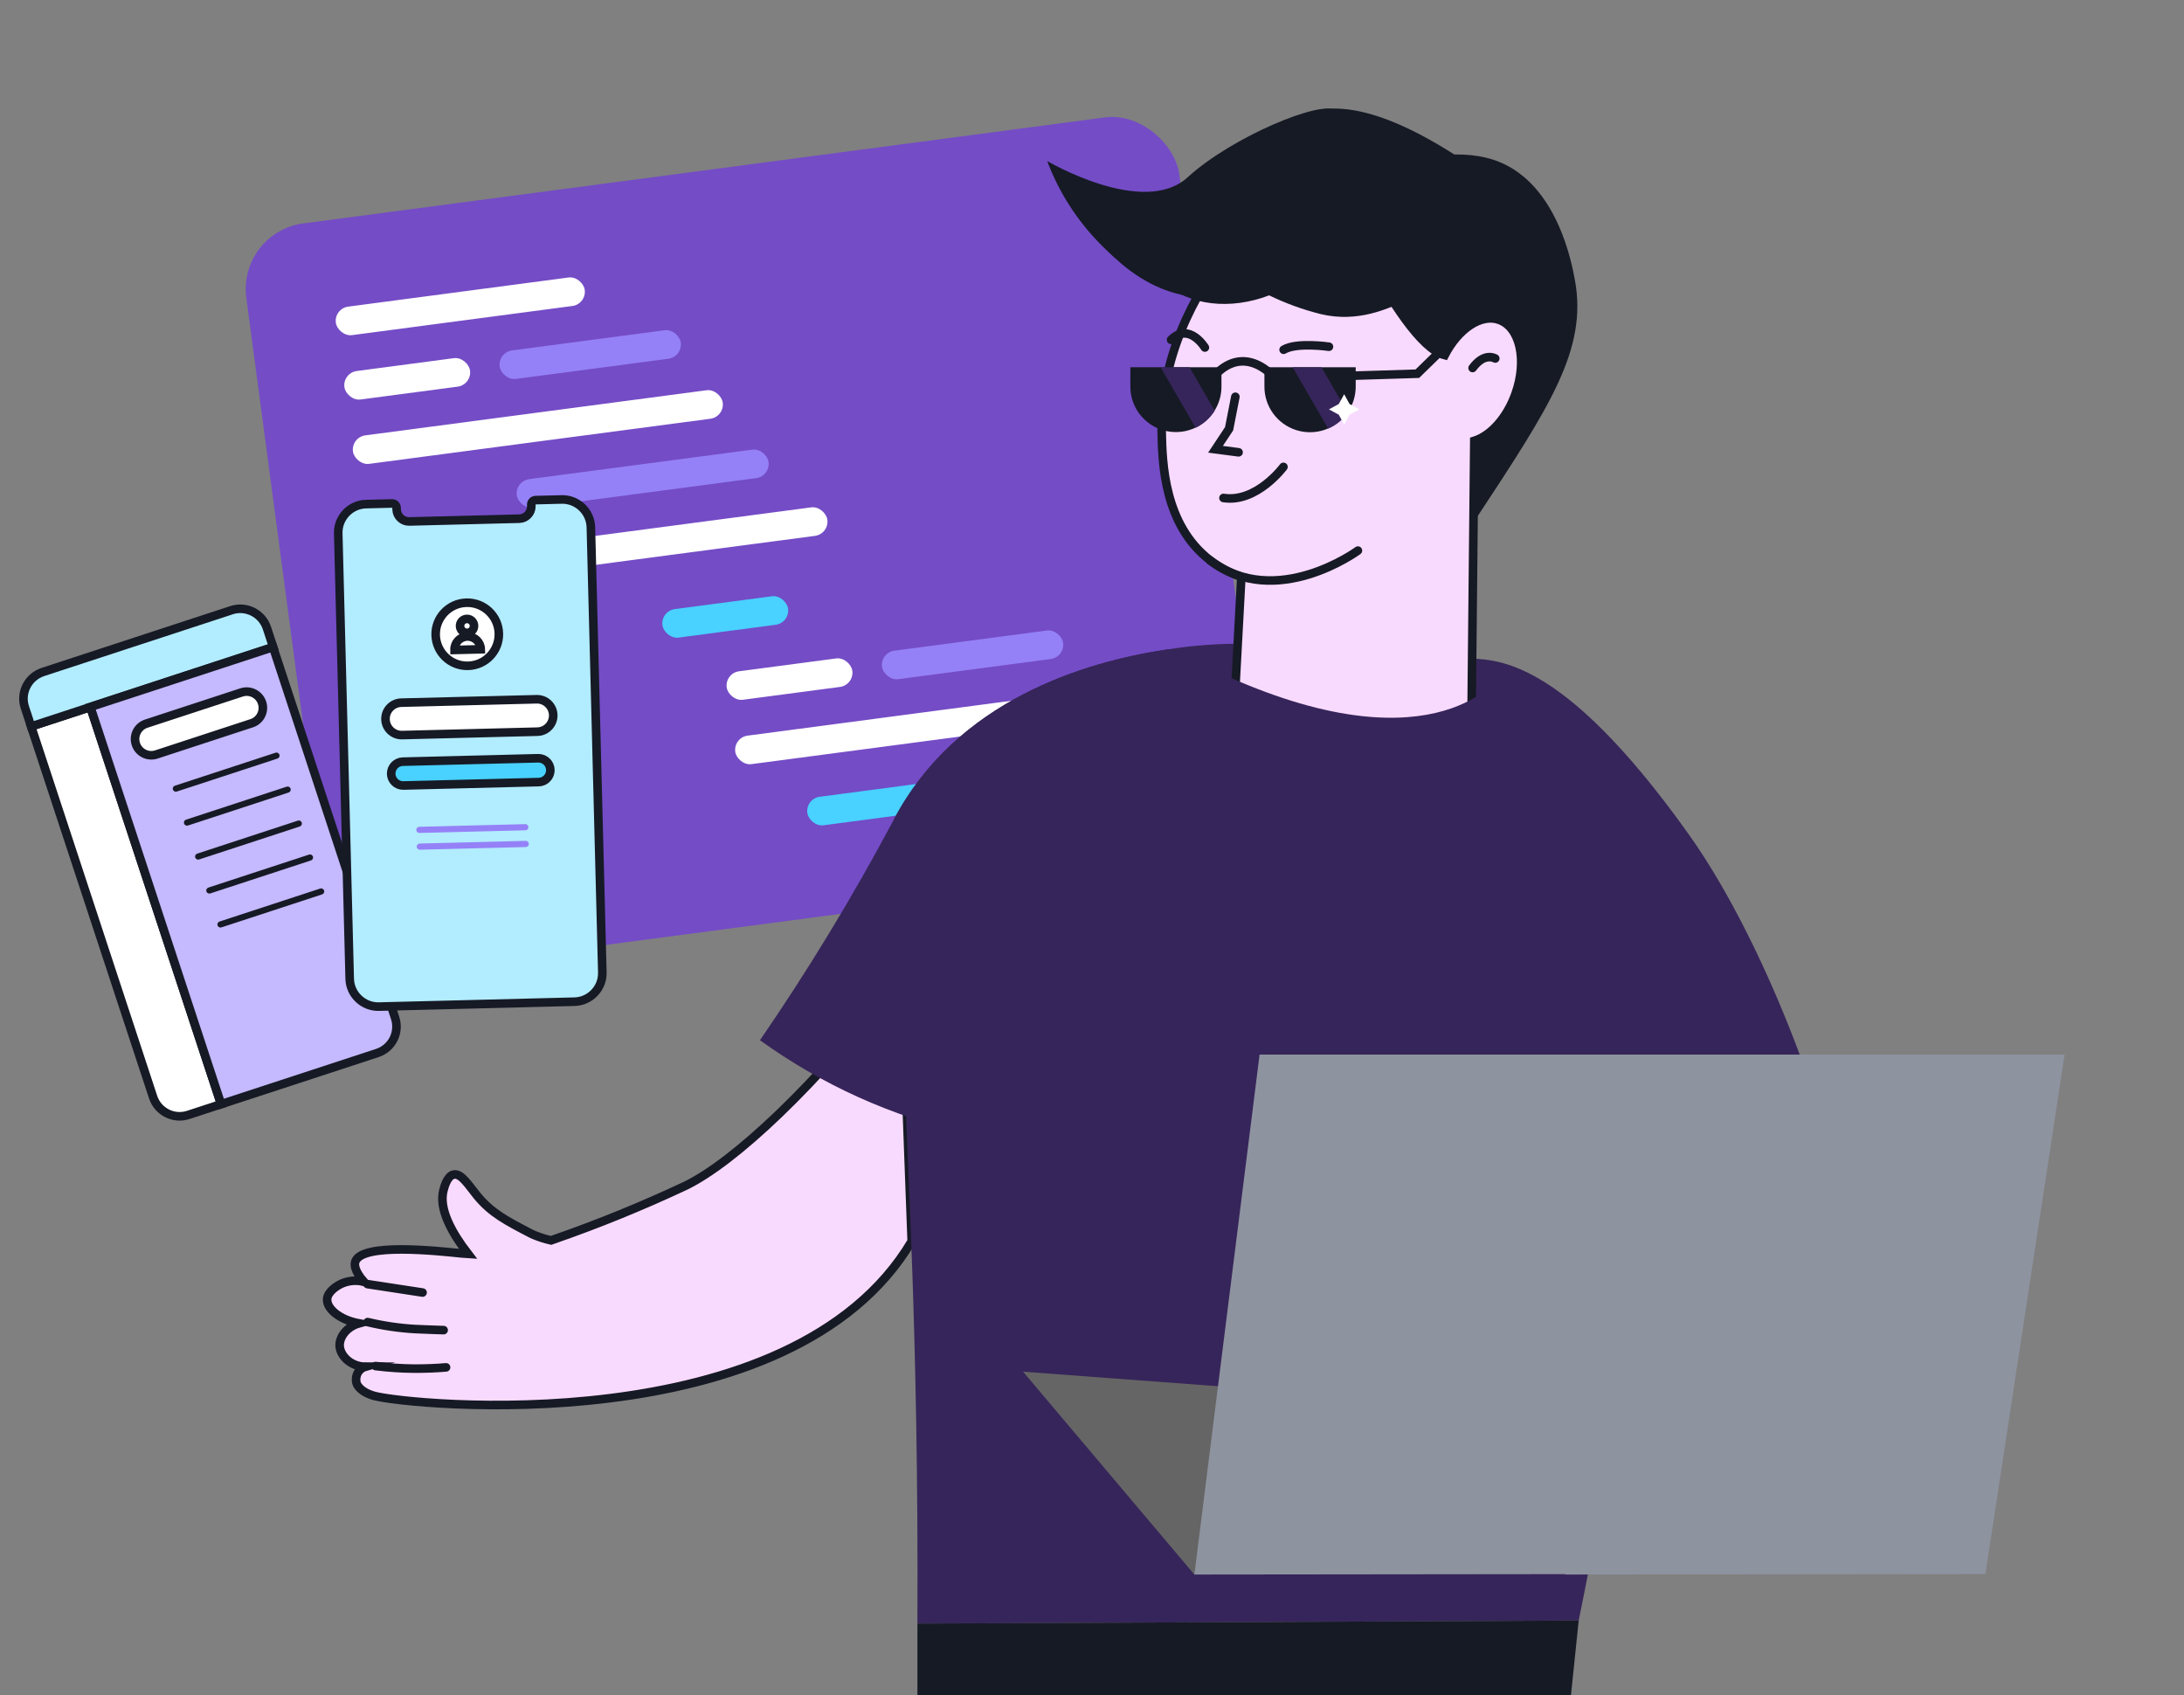 <?xml version="1.0" encoding="UTF-8"?> <svg xmlns="http://www.w3.org/2000/svg" width="509" height="395" viewBox="0 0 509 395" fill="none"><rect x="0" y="0" width="509" height="395" fill="#808080" stroke="none"/><g clip-path="url(#clip0_1299_3919)"><rect width="219.421" height="175.964" rx="15.457" transform="matrix(0.991 -0.131 0.132 0.991 55.367 54.085)" fill="#744CC6"></rect><rect width="58.534" height="6.702" rx="3.351" transform="matrix(0.991 -0.131 0.132 0.991 77.828 71.892)" fill="white"></rect><rect width="29.544" height="6.7" rx="3.35" transform="matrix(0.991 -0.131 0.132 0.991 79.824 86.893)" fill="white"></rect><rect width="29.544" height="6.7" rx="3.35" transform="matrix(0.991 -0.131 0.132 0.991 85.805 131.893)" fill="white"></rect><rect width="29.544" height="6.7" rx="3.35" transform="matrix(0.991 -0.131 0.132 0.991 153.945 142.379)" fill="#49D1FF"></rect><rect width="29.544" height="6.7" rx="3.35" transform="matrix(0.991 -0.131 0.132 0.991 187.715 186.112)" fill="#49D1FF"></rect><rect width="86.963" height="6.703" rx="3.352" transform="matrix(0.991 -0.131 0.132 0.991 81.816 101.891)" fill="white"></rect><rect width="42.584" height="6.701" rx="3.351" transform="matrix(0.991 -0.131 0.132 0.991 116.016 82.096)" fill="#9581F7"></rect><rect width="29.544" height="6.7" rx="3.35" transform="matrix(0.991 -0.131 0.132 0.991 168.922 156.865)" fill="white"></rect><rect width="86.963" height="6.703" rx="3.352" transform="matrix(0.991 -0.131 0.132 0.991 170.918 171.862)" fill="white"></rect><rect width="42.584" height="6.701" rx="3.351" transform="matrix(0.991 -0.131 0.132 0.991 205.121 152.068)" fill="#9581F7"></rect><rect width="71.018" height="6.702" rx="3.351" transform="matrix(0.991 -0.131 0.132 0.991 122 127.094)" fill="white"></rect><rect width="59.192" height="6.702" rx="3.351" transform="matrix(0.991 -0.131 0.132 0.991 120.004 112.095)" fill="#9581F7"></rect><path d="M7.255 169.275L35.679 255.646C36.818 259.108 40.497 260.917 43.898 259.803L51.505 257.311L21.047 164.757L7.255 169.275Z" fill="white" stroke="#161A25" stroke-width="2" stroke-miterlimit="10" stroke-linecap="round"></path><path d="M5.793 164.826L7.26 169.283L63.672 150.804L62.205 146.348C61.085 142.944 57.381 141.071 53.976 142.187L10.011 156.588C6.543 157.724 4.673 161.422 5.793 164.826Z" fill="#B2ECFF" stroke="#161A25" stroke-width="2" stroke-miterlimit="10" stroke-linecap="round"></path><path d="M21.064 164.733L51.538 257.302L87.923 245.387C91.389 244.252 93.195 240.578 92.076 237.177L63.637 150.792L21.064 164.733Z" fill="#C5B9FF" stroke="#161A25" stroke-width="2" stroke-miterlimit="10" stroke-linecap="round"></path><path d="M41.199 184.456L64.669 176.766C65.041 176.644 65.249 176.233 65.126 175.861C65.004 175.49 64.593 175.282 64.221 175.403L40.75 183.094C40.379 183.216 40.171 183.627 40.293 183.999C40.416 184.37 40.827 184.578 41.199 184.456Z" fill="#161A25"></path><path d="M43.8 192.37L67.271 184.679C67.642 184.557 67.85 184.146 67.728 183.774C67.606 183.403 67.194 183.195 66.823 183.316L43.352 191.007C42.98 191.129 42.773 191.54 42.895 191.912C43.017 192.283 43.429 192.491 43.8 192.37Z" fill="#161A25"></path><path d="M46.402 200.282L69.872 192.591C70.244 192.469 70.452 192.058 70.329 191.687C70.207 191.315 69.796 191.107 69.424 191.229L45.954 198.92C45.582 199.042 45.374 199.453 45.496 199.824C45.619 200.196 46.03 200.404 46.402 200.282Z" fill="#161A25"></path><path d="M49.007 208.195L72.478 200.504C72.85 200.383 73.057 199.972 72.935 199.6C72.813 199.229 72.401 199.02 72.03 199.142L48.559 206.833C48.188 206.955 47.98 207.366 48.102 207.737C48.224 208.109 48.636 208.317 49.007 208.195Z" fill="#161A25"></path><path d="M51.609 216.108L75.079 208.417C75.451 208.296 75.659 207.885 75.537 207.513C75.414 207.142 75.003 206.933 74.631 207.055L51.161 214.746C50.789 214.868 50.581 215.279 50.703 215.65C50.826 216.022 51.237 216.23 51.609 216.108Z" fill="#161A25"></path><path d="M36.437 175.814L58.666 168.533C60.648 167.884 61.728 165.748 61.076 163.767C60.424 161.787 58.285 160.705 56.303 161.354L34.074 168.635C32.092 169.284 31.012 171.42 31.664 173.401C32.316 175.381 34.455 176.463 36.437 175.814Z" fill="white" stroke="#161A25" stroke-width="2" stroke-miterlimit="10" stroke-linecap="round"></path><path d="M81.5 228.102C81.594 231.745 84.667 234.662 88.314 234.57L133.905 233.423C137.553 233.331 140.471 230.263 140.378 226.62L137.708 122.858C137.614 119.215 134.541 116.297 130.894 116.389L124.836 116.542C124.25 116.556 123.806 117.023 123.821 117.609L123.83 117.934C123.87 119.495 122.601 120.829 121.037 120.869L95.376 121.514C93.813 121.554 92.477 120.285 92.437 118.724L92.427 118.334C92.412 117.748 91.944 117.304 91.358 117.319L85.301 117.472C81.653 117.563 78.734 120.631 78.828 124.274L81.5 228.102Z" fill="#B2ECFF" stroke="#161A25" stroke-width="2" stroke-miterlimit="10" stroke-linecap="round"></path><path d="M109.088 155.154C105.022 155.256 101.642 152.047 101.537 147.987C101.433 143.926 104.644 140.552 108.709 140.449C112.775 140.347 116.155 143.556 116.26 147.617C116.364 151.677 113.153 155.052 109.088 155.154Z" fill="white" stroke="#161A25" stroke-width="2" stroke-miterlimit="10" stroke-linecap="round"></path><path d="M108.889 147.477C107.99 147.5 107.242 146.79 107.218 145.891C107.195 144.993 107.906 144.246 108.805 144.224C109.704 144.201 110.452 144.911 110.476 145.81C110.499 146.708 109.788 147.454 108.889 147.477Z" fill="white" stroke="#161A25" stroke-width="2" stroke-miterlimit="10" stroke-linecap="round"></path><path d="M105.927 151.457L112.052 151.303C112.008 149.611 110.604 148.279 108.911 148.321C107.217 148.364 105.884 149.765 105.927 151.457Z" fill="white" stroke="#161A25" stroke-width="2" stroke-miterlimit="10" stroke-linecap="round"></path><path d="M93.718 171.295L125.255 170.501C127.34 170.448 128.991 168.713 128.937 166.629C128.883 164.545 127.146 162.894 125.061 162.947L93.524 163.741C91.439 163.793 89.788 165.529 89.842 167.613C89.896 169.697 91.633 171.348 93.718 171.295Z" fill="white" stroke="#161A25" stroke-width="2" stroke-miterlimit="10" stroke-linecap="round"></path><path d="M94.021 183.045L125.557 182.251C127.091 182.212 128.305 180.935 128.265 179.403C128.226 177.872 126.948 176.657 125.414 176.696L93.878 177.49C92.344 177.529 91.13 178.806 91.17 180.337C91.209 181.869 92.487 183.084 94.021 183.045Z" fill="#49D1FF" stroke="#161A25" stroke-width="2"></path><path d="M97.757 194.103L122.453 193.48C122.844 193.47 123.161 193.136 123.151 192.744C123.141 192.353 122.807 192.035 122.416 192.044L97.72 192.667C97.329 192.677 97.012 193.012 97.022 193.403C97.032 193.795 97.366 194.113 97.757 194.103Z" fill="#9581F7"></path><path d="M97.855 198.006L122.551 197.383C122.942 197.373 123.259 197.039 123.249 196.647C123.239 196.256 122.905 195.937 122.514 195.947L97.818 196.57C97.427 196.58 97.109 196.915 97.12 197.306C97.13 197.698 97.464 198.016 97.855 198.006Z" fill="#9581F7"></path><path d="M212.477 289.238C184.449 336.558 95.009 327.435 87.233 325.284C83.694 324.303 83.124 322.405 83.124 322.405C82.982 321.936 82.948 321.441 83.025 320.957C83.102 320.473 83.287 320.012 83.567 319.61C83.959 319.068 84.52 318.671 85.163 318.482C81.793 318.482 79.215 315.961 79.151 313.504C79.151 311.395 80.926 309.159 83.641 308.389C78.93 307.493 76.056 304.835 76.246 302.684C76.394 300.975 78.465 299.752 78.993 299.436C80.759 298.455 82.835 298.187 84.793 298.687C82.553 296.051 82.543 294.648 82.849 293.878C84.603 289.596 101.865 291.495 107.644 292.085C108.193 292.149 108.701 292.191 109.102 292.212C105.394 287.413 102.225 281.792 103.334 277.447C103.545 276.625 104.211 274.009 105.743 273.704C107.528 273.345 109.303 276.33 111.183 278.618C114.511 282.678 118.103 284.534 124.03 287.603C125.446 288.222 126.917 288.706 128.425 289.048L129.08 288.816C139.541 285.183 149.803 281.001 159.823 276.287C170.968 270.856 190.09 253.255 210.163 227.154L212.477 289.238Z" fill="#F9DAFF" stroke="#161A25" stroke-width="2" stroke-miterlimit="10" stroke-linecap="round"></path><path d="M177.118 242.403C191.495 252.773 207.817 260.149 225.111 264.09C242.404 268.03 260.315 268.455 277.777 265.34L290.328 152.034L290.539 150.009C284.303 149.931 278.073 150.383 271.914 151.359C252.538 154.259 223.052 163.266 208.41 190.791C208.294 191.002 208.262 191.054 207.998 191.561C198.661 209.069 188.351 226.042 177.118 242.403V242.403Z" fill="#36255A"></path><path d="M208.411 190.791C209.411 215.869 210.411 240.944 211.411 266.015C212.098 283.005 212.352 288.489 212.626 296.483C213.292 315.708 213.979 343.602 213.81 378.351L367.926 377.634C379.744 320.208 384.09 269.204 395.922 211.777C390.569 208.262 392.672 198.205 387.27 194.451C368.327 181.405 350.431 168.181 333.538 154.935C333.538 154.935 314.004 160.978 296.921 152.488C295.284 152.351 293.023 152.193 290.329 152.035C288.818 151.94 287.16 151.856 285.385 151.782C280.609 151.592 276.162 151.423 271.915 151.36C252.539 154.26 223.054 163.266 208.411 190.791Z" fill="#36255A"></path><path d="M341.162 153.406C347.934 153.754 363.262 151.867 393.582 194.43C413.232 222.008 428.647 268.495 428.351 279.115C411.084 286.752 412.463 278.683 393.582 279.115C374.701 279.548 355.92 276.25 338.32 269.411L341.162 153.406Z" fill="#36255A"></path><path d="M331.656 126.598C332.491 127.502 333.608 128.096 334.825 128.285C338.586 128.697 341.977 123.909 343.921 120.977C361.289 94.612 369.973 81.451 367.058 65.336C366.36 61.529 363.043 43.19 349.33 37.696C333.652 31.368 304.367 43.517 305.234 60.791C305.889 73.341 331.656 126.598 331.656 126.598Z" fill="#161A25"></path><path d="M270.745 100.771C270.893 107.616 271.189 122.274 282.038 130.574C284.24 132.239 286.694 133.542 289.307 134.434L287.057 176.038C294.399 183.376 304.287 187.613 314.673 187.872C325.06 188.131 335.148 184.392 342.848 177.43L343.598 102.722C347.412 101.531 351.215 97.386 353.212 91.733C355.969 83.951 354.268 76.252 349.377 74.533C345.151 73.025 339.869 76.642 336.7 82.759C325.723 79.964 307.731 37.074 307.731 37.074C301.213 41.999 270.005 66.423 270.745 100.771Z" fill="#F9DAFF" stroke="#161A25" stroke-width="2" stroke-miterlimit="10" stroke-linecap="round"></path><path d="M348.484 83.539C348.484 83.539 346.012 81.968 343.202 85.754Z" fill="white"></path><path d="M348.484 83.539C348.484 83.539 346.012 81.968 343.202 85.754" stroke="#161A25" stroke-width="2" stroke-miterlimit="10" stroke-linecap="round"></path><path d="M303.312 89.592C302.25 89.592 301.389 88.733 301.389 87.673C301.389 86.613 302.25 85.753 303.312 85.753C304.374 85.753 305.234 86.613 305.234 87.673C305.234 88.733 304.374 89.592 303.312 89.592Z" fill="#161A25"></path><path d="M279.941 89.592C278.879 89.592 278.018 88.733 278.018 87.673C278.018 86.613 278.879 85.753 279.941 85.753C281.002 85.753 281.863 86.613 281.863 87.673C281.863 88.733 281.002 89.592 279.941 89.592Z" fill="#161A25"></path><path d="M349.022 158.173C349.022 158.173 332.964 180.319 281.408 155.452C276.844 169.668 272.284 183.887 267.727 198.11L303.837 205.492L354.727 198.458L349.022 158.173Z" fill="#36255A"></path><path d="M367.93 377.634L365.669 399.432H213.813V378.34L367.93 377.634Z" fill="#161A25"></path><path d="M316.473 128.306C316.473 128.306 297.372 142.353 282 130.574" stroke="#161A25" stroke-width="2" stroke-miterlimit="10" stroke-linecap="round"></path><path d="M309.723 80.797C309.723 80.797 302.18 79.679 299.158 81.503" stroke="#161A25" stroke-width="2" stroke-miterlimit="10" stroke-linecap="round"></path><path d="M299.117 108.796C299.117 108.796 292.874 117.233 285.14 116.041" stroke="#161A25" stroke-width="2" stroke-miterlimit="10" stroke-linecap="round"></path><path d="M287.91 92.46L286.452 99.916L283.283 104.694L288.66 105.4" stroke="#161A25" stroke-width="2" stroke-miterlimit="10" stroke-linecap="round"></path><path d="M350.676 44.276C324.211 24.028 310.435 23.258 302.691 27.129C297.05 29.966 294.388 35.376 280.02 46.966C274.252 51.616 269.223 55.139 265.768 57.512C266.815 60.689 268.659 63.546 271.124 65.811C277.22 71.263 286.739 72.276 295.793 68.827C299.634 70.695 303.66 72.158 307.805 73.193C316.605 75.303 323.652 71.728 326.641 70.525C342.752 63.881 349.345 47.788 350.676 44.276Z" fill="#161A25"></path><path d="M294.684 85.574V90.098C294.68 92.362 295.402 94.568 296.744 96.393C298.086 98.218 299.978 99.567 302.142 100.242C304.307 100.917 306.632 100.883 308.776 100.145C310.92 99.408 312.771 98.004 314.059 96.141C315.298 94.369 315.962 92.259 315.961 90.098V85.574H294.684Z" fill="#161A25"></path><path d="M263.437 85.574V90.098C263.439 92.398 264.191 94.635 265.579 96.471C266.967 98.307 268.915 99.643 271.13 100.276C273.345 100.91 275.707 100.807 277.858 99.983C280.009 99.159 281.833 97.659 283.055 95.709C284.116 94.029 284.676 92.083 284.672 90.098V85.574H263.437Z" fill="#161A25"></path><path d="M297.254 88.253C297.254 88.253 290.007 79.141 282.4 88.253" stroke="#161A25" stroke-width="2" stroke-miterlimit="10" stroke-linecap="round"></path><path d="M301.259 85.574L309.531 99.874C311.378 99.086 312.964 97.792 314.105 96.141L307.989 85.595L301.259 85.574Z" fill="#36255A"></path><path d="M270.49 85.574L278.657 99.684C280.485 98.808 282.025 97.429 283.094 95.709L277.23 85.574H270.49Z" fill="#36255A"></path><path d="M280.809 80.987C280.809 80.987 277.132 74.986 272.927 79.183" stroke="#161A25" stroke-width="2" stroke-miterlimit="10" stroke-linecap="round"></path><path d="M314.804 87.567L330.323 87.082L336.145 81.398" stroke="#161A25" stroke-width="2" stroke-miterlimit="10" stroke-linecap="round"></path><path d="M314.52 94.143L313.273 91.865L312.016 94.143L309.724 95.398L312.016 96.643L313.273 98.931L314.52 96.643L316.812 95.398L314.52 94.143Z" fill="white"></path><path d="M305.246 61.245C302.721 63.059 288.945 72.592 273.721 68.279C265.608 65.969 260.23 60.633 256.617 57.047C251.089 51.505 246.807 44.85 244.056 37.527C244.056 37.527 266.495 50.752 276.806 41.302C287.117 31.853 308.098 23.184 311.299 25.758C314.501 28.331 305.246 61.245 305.246 61.245Z" fill="#161A25"></path><path d="M278.361 366.922L238.438 319.644L365.677 329.136L278.361 366.922Z" fill="#656565"></path><path d="M364.761 366.817L364.75 366.912L462.715 366.806L481.172 245.749H293.555L278.363 366.912L364.761 366.817Z" fill="#8E93A0"></path><path d="M85.648 299.237L98.484 301.199Z" fill="white"></path><path d="M85.648 299.237L98.484 301.199" stroke="#161A25" stroke-width="2" stroke-miterlimit="10" stroke-linecap="round"></path><path d="M85.684 308.08C89.35 308.957 93.087 309.504 96.851 309.714C98.637 309.809 103.391 309.957 103.391 309.957" fill="white"></path><path d="M85.684 308.08C89.35 308.957 93.087 309.504 96.851 309.714C98.637 309.809 103.391 309.957 103.391 309.957" stroke="#161A25" stroke-width="2" stroke-miterlimit="10" stroke-linecap="round"></path><path d="M87.529 318.33C90.526 318.703 93.542 318.903 96.562 318.931C99.224 318.931 101.707 318.837 103.957 318.636" fill="white"></path><path d="M87.529 318.33C90.526 318.703 93.542 318.903 96.562 318.931C99.224 318.931 101.707 318.837 103.957 318.636" stroke="#161A25" stroke-width="2" stroke-miterlimit="10" stroke-linecap="round"></path></g><defs><clipPath id="clip0_1299_3919"><rect width="509" height="418" fill="white" transform="translate(0 0.037)"></rect></clipPath></defs></svg> 
